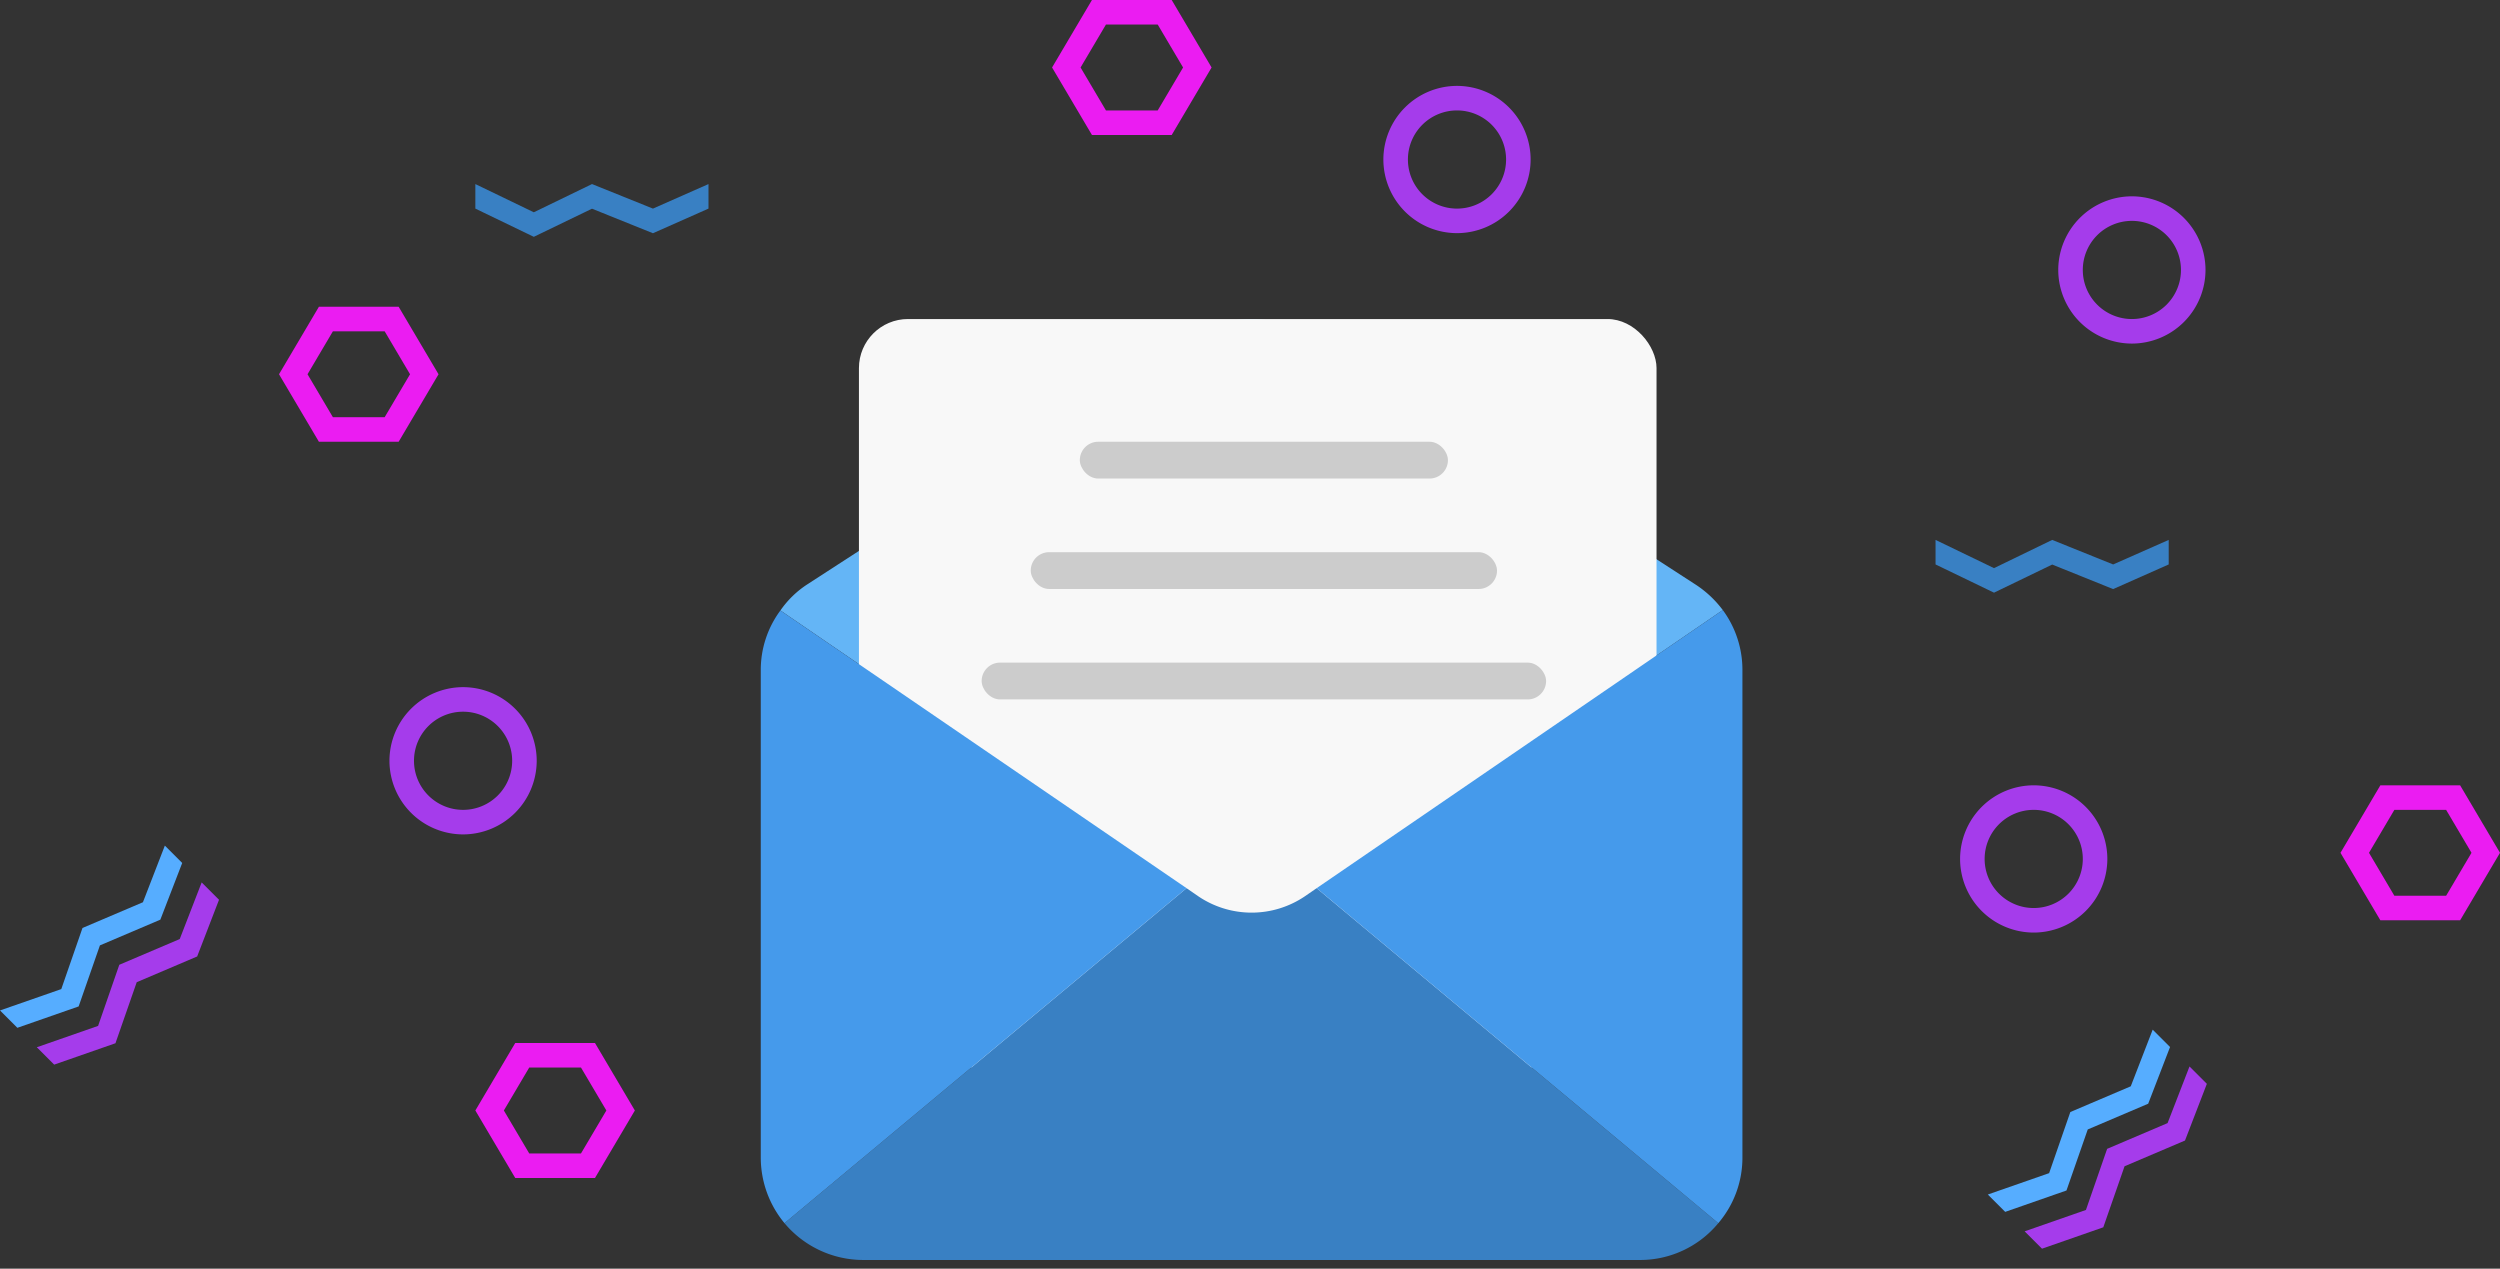 <svg xmlns="http://www.w3.org/2000/svg" width="203.739" height="103.391" viewBox="0 0 203.739 103.391">
  <rect x="0" y="0" width="203.739" height="103.391" fill="#333333" stroke="none"/>
  <g id="Group_11" data-name="Group 11" transform="translate(-581 -123)">
    <g id="email" transform="translate(643 138.359)">
      <path id="Path_1371" data-name="Path 1371" d="M87.039,34.358,53.94,57.024l-.967.667a7.747,7.747,0,0,1-8.667,0l-.967-.667L10.24,34.391a7.9,7.9,0,0,1,2.2-2.133L43.206,12.324a9.59,9.59,0,0,1,10.867.033L84.839,32.291A8.665,8.665,0,0,1,87.039,34.358Z" transform="translate(-8.64)" fill="#64b5f6"/>
      <g id="Group_7" data-name="Group 7" transform="translate(-643 -138.359)">
        <rect id="Rectangle_6" data-name="Rectangle 6" width="65" height="61" rx="4" transform="translate(651 149)" fill="#f8f8f8"/>
        <rect id="Rectangle_7" data-name="Rectangle 7" width="30" height="3" rx="1.5" transform="translate(669 159)" fill="#ccc"/>
        <rect id="Rectangle_8" data-name="Rectangle 8" width="38" height="3" rx="1.5" transform="translate(665 168)" fill="#ccc"/>
        <rect id="Rectangle_9" data-name="Rectangle 9" width="46" height="3" rx="1.5" transform="translate(661 177)" fill="#ccc"/>
      </g>
      <path id="Path_1372" data-name="Path 1372" d="M88.473,334.728a8.257,8.257,0,0,1-6.367,3H18.774a8.379,8.379,0,0,1-6.4-3l32.766-27.3.967.667a7.747,7.747,0,0,0,8.667,0l.967-.667Z" transform="translate(-10.441 -250.404)" fill="#3980c3"/>
      <g id="Group_6" data-name="Group 6" transform="translate(0 34.358)">
        <path id="Path_1373" data-name="Path 1373" d="M34.7,185.207l-32.766,27.3A8.363,8.363,0,0,1,0,207.174V167.441a8.113,8.113,0,0,1,1.6-4.867Z" transform="translate(0 -162.541)" fill="#459aeb"/>
        <path id="Path_1374" data-name="Path 1374" d="M324.62,167.261v39.733a8.209,8.209,0,0,1-1.967,5.333l-32.733-27.3,33.1-22.667A8.209,8.209,0,0,1,324.62,167.261Z" transform="translate(-244.62 -162.361)" fill="#459aeb"/>
      </g>
    </g>
    <g id="Group_10" data-name="Group 10" transform="translate(0.739)">
      <path id="Subtraction_1" data-name="Subtraction 1" d="M-1440,12a6.007,6.007,0,0,1-6-6,6.007,6.007,0,0,1,6-6,6.007,6.007,0,0,1,6,6A6.007,6.007,0,0,1-1440,12Zm0-10a4,4,0,0,0-4,4,4,4,0,0,0,4,4,4,4,0,0,0,4-4A4,4,0,0,0-1440,2Z" transform="translate(2058 179)" fill="#a53ceb"/>
      <path id="Subtraction_2" data-name="Subtraction 2" d="M-1440,12a6.007,6.007,0,0,1-6-6,6.007,6.007,0,0,1,6-6,6.007,6.007,0,0,1,6,6A6.007,6.007,0,0,1-1440,12Zm0-10a4,4,0,0,0-4,4,4,4,0,0,0,4,4,4,4,0,0,0,4-4A4,4,0,0,0-1440,2Z" transform="translate(2194 139)" fill="#a53ceb"/>
      <path id="Subtraction_3" data-name="Subtraction 3" d="M-1440,12a6.007,6.007,0,0,1-6-6,6.007,6.007,0,0,1,6-6,6.007,6.007,0,0,1,6,6A6.007,6.007,0,0,1-1440,12Zm0-10a4,4,0,0,0-4,4,4,4,0,0,0,4,4,4,4,0,0,0,4-4A4,4,0,0,0-1440,2Z" transform="translate(2186 187)" fill="#a53ceb"/>
      <path id="Subtraction_4" data-name="Subtraction 4" d="M-1440,12a6.007,6.007,0,0,1-6-6,6.007,6.007,0,0,1,6-6,6.007,6.007,0,0,1,6,6A6.007,6.007,0,0,1-1440,12Zm0-10a4,4,0,0,0-4,4,4,4,0,0,0,4,4,4,4,0,0,0,4-4A4,4,0,0,0-1440,2Z" transform="translate(2139 130)" fill="#a53ceb"/>
      <g id="Polygon_1" data-name="Polygon 1" transform="translate(771 187)" fill="none">
        <path d="M9.75,0,13,5.5,9.75,11H3.25L0,5.5,3.25,0Z" stroke="none"/>
        <path d="M 4.391 2 L 2.323 5.5 L 4.391 9 L 8.609 9 L 10.677 5.5 L 8.609 2 L 4.391 2 M 3.25 0 L 9.75 0 L 13 5.5 L 9.75 11 L 3.25 11 L 0 5.5 L 3.25 0 Z" stroke="none" fill="#eb1cf2"/>
      </g>
      <g id="Polygon_4" data-name="Polygon 4" transform="translate(666 123)" fill="none">
        <path d="M9.75,0,13,5.5,9.75,11H3.25L0,5.5,3.25,0Z" stroke="none"/>
        <path d="M 4.391 2 L 2.323 5.5 L 4.391 9 L 8.609 9 L 10.677 5.5 L 8.609 2 L 4.391 2 M 3.25 0 L 9.75 0 L 13 5.5 L 9.75 11 L 3.25 11 L 0 5.5 L 3.25 0 Z" stroke="none" fill="#eb1cf2"/>
      </g>
      <g id="Polygon_2" data-name="Polygon 2" transform="translate(619 208)" fill="none">
        <path d="M9.75,0,13,5.5,9.75,11H3.25L0,5.5,3.25,0Z" stroke="none"/>
        <path d="M 4.391 2 L 2.323 5.5 L 4.391 9 L 8.609 9 L 10.677 5.5 L 8.609 2 L 4.391 2 M 3.25 0 L 9.75 0 L 13 5.5 L 9.75 11 L 3.25 11 L 0 5.5 L 3.25 0 Z" stroke="none" fill="#eb1cf2"/>
      </g>
      <g id="Polygon_3" data-name="Polygon 3" transform="translate(603 148)" fill="none">
        <path d="M9.75,0,13,5.5,9.75,11H3.25L0,5.5,3.25,0Z" stroke="none"/>
        <path d="M 4.391 2 L 2.323 5.5 L 4.391 9 L 8.609 9 L 10.677 5.5 L 8.609 2 L 4.391 2 M 3.25 0 L 9.75 0 L 13 5.5 L 9.75 11 L 3.25 11 L 0 5.5 L 3.25 0 Z" stroke="none" fill="#eb1cf2"/>
      </g>
      <path id="Path_1375" data-name="Path 1375" d="M0,0,4.764,2.3,9.507,0l4.966,2L19,0V2L14.473,4.008l-4.966-2L4.764,4.3,0,2Z" transform="translate(619 138)" fill="#3980c3"/>
      <path id="Path_1377" data-name="Path 1377" d="M0,0,4.764,2.3,9.507,0l4.966,2L19,0V2L14.473,4.008l-4.966-2L4.764,4.3,0,2Z" transform="translate(738 167)" fill="#3980c3"/>
      <g id="Group_8" data-name="Group 8" transform="translate(-10 39)">
        <path id="Path_1379" data-name="Path 1379" d="M0,0,4.764,2.3,9.507,0l4.966,2L19,0V2L14.473,4.008l-4.966-2L4.764,4.3,0,2Z" transform="translate(752.261 181.348) rotate(-45)" fill="#56adff"/>
        <path id="Path_1380" data-name="Path 1380" d="M0,0,4.764,2.3,9.507,0l4.966,2L19,0V2L14.473,4.008l-4.966-2L4.764,4.3,0,2Z" transform="translate(755.261 184.348) rotate(-45)" fill="#a53ceb"/>
      </g>
      <g id="Group_9" data-name="Group 9" transform="translate(-172 24)">
        <path id="Path_1379-2" data-name="Path 1379" d="M0,0,4.764,2.3,9.507,0l4.966,2L19,0V2L14.473,4.008l-4.966-2L4.764,4.3,0,2Z" transform="translate(752.261 181.348) rotate(-45)" fill="#56adff"/>
        <path id="Path_1380-2" data-name="Path 1380" d="M0,0,4.764,2.3,9.507,0l4.966,2L19,0V2L14.473,4.008l-4.966-2L4.764,4.3,0,2Z" transform="translate(755.261 184.348) rotate(-45)" fill="#a53ceb"/>
      </g>
    </g>
  </g>
</svg>
